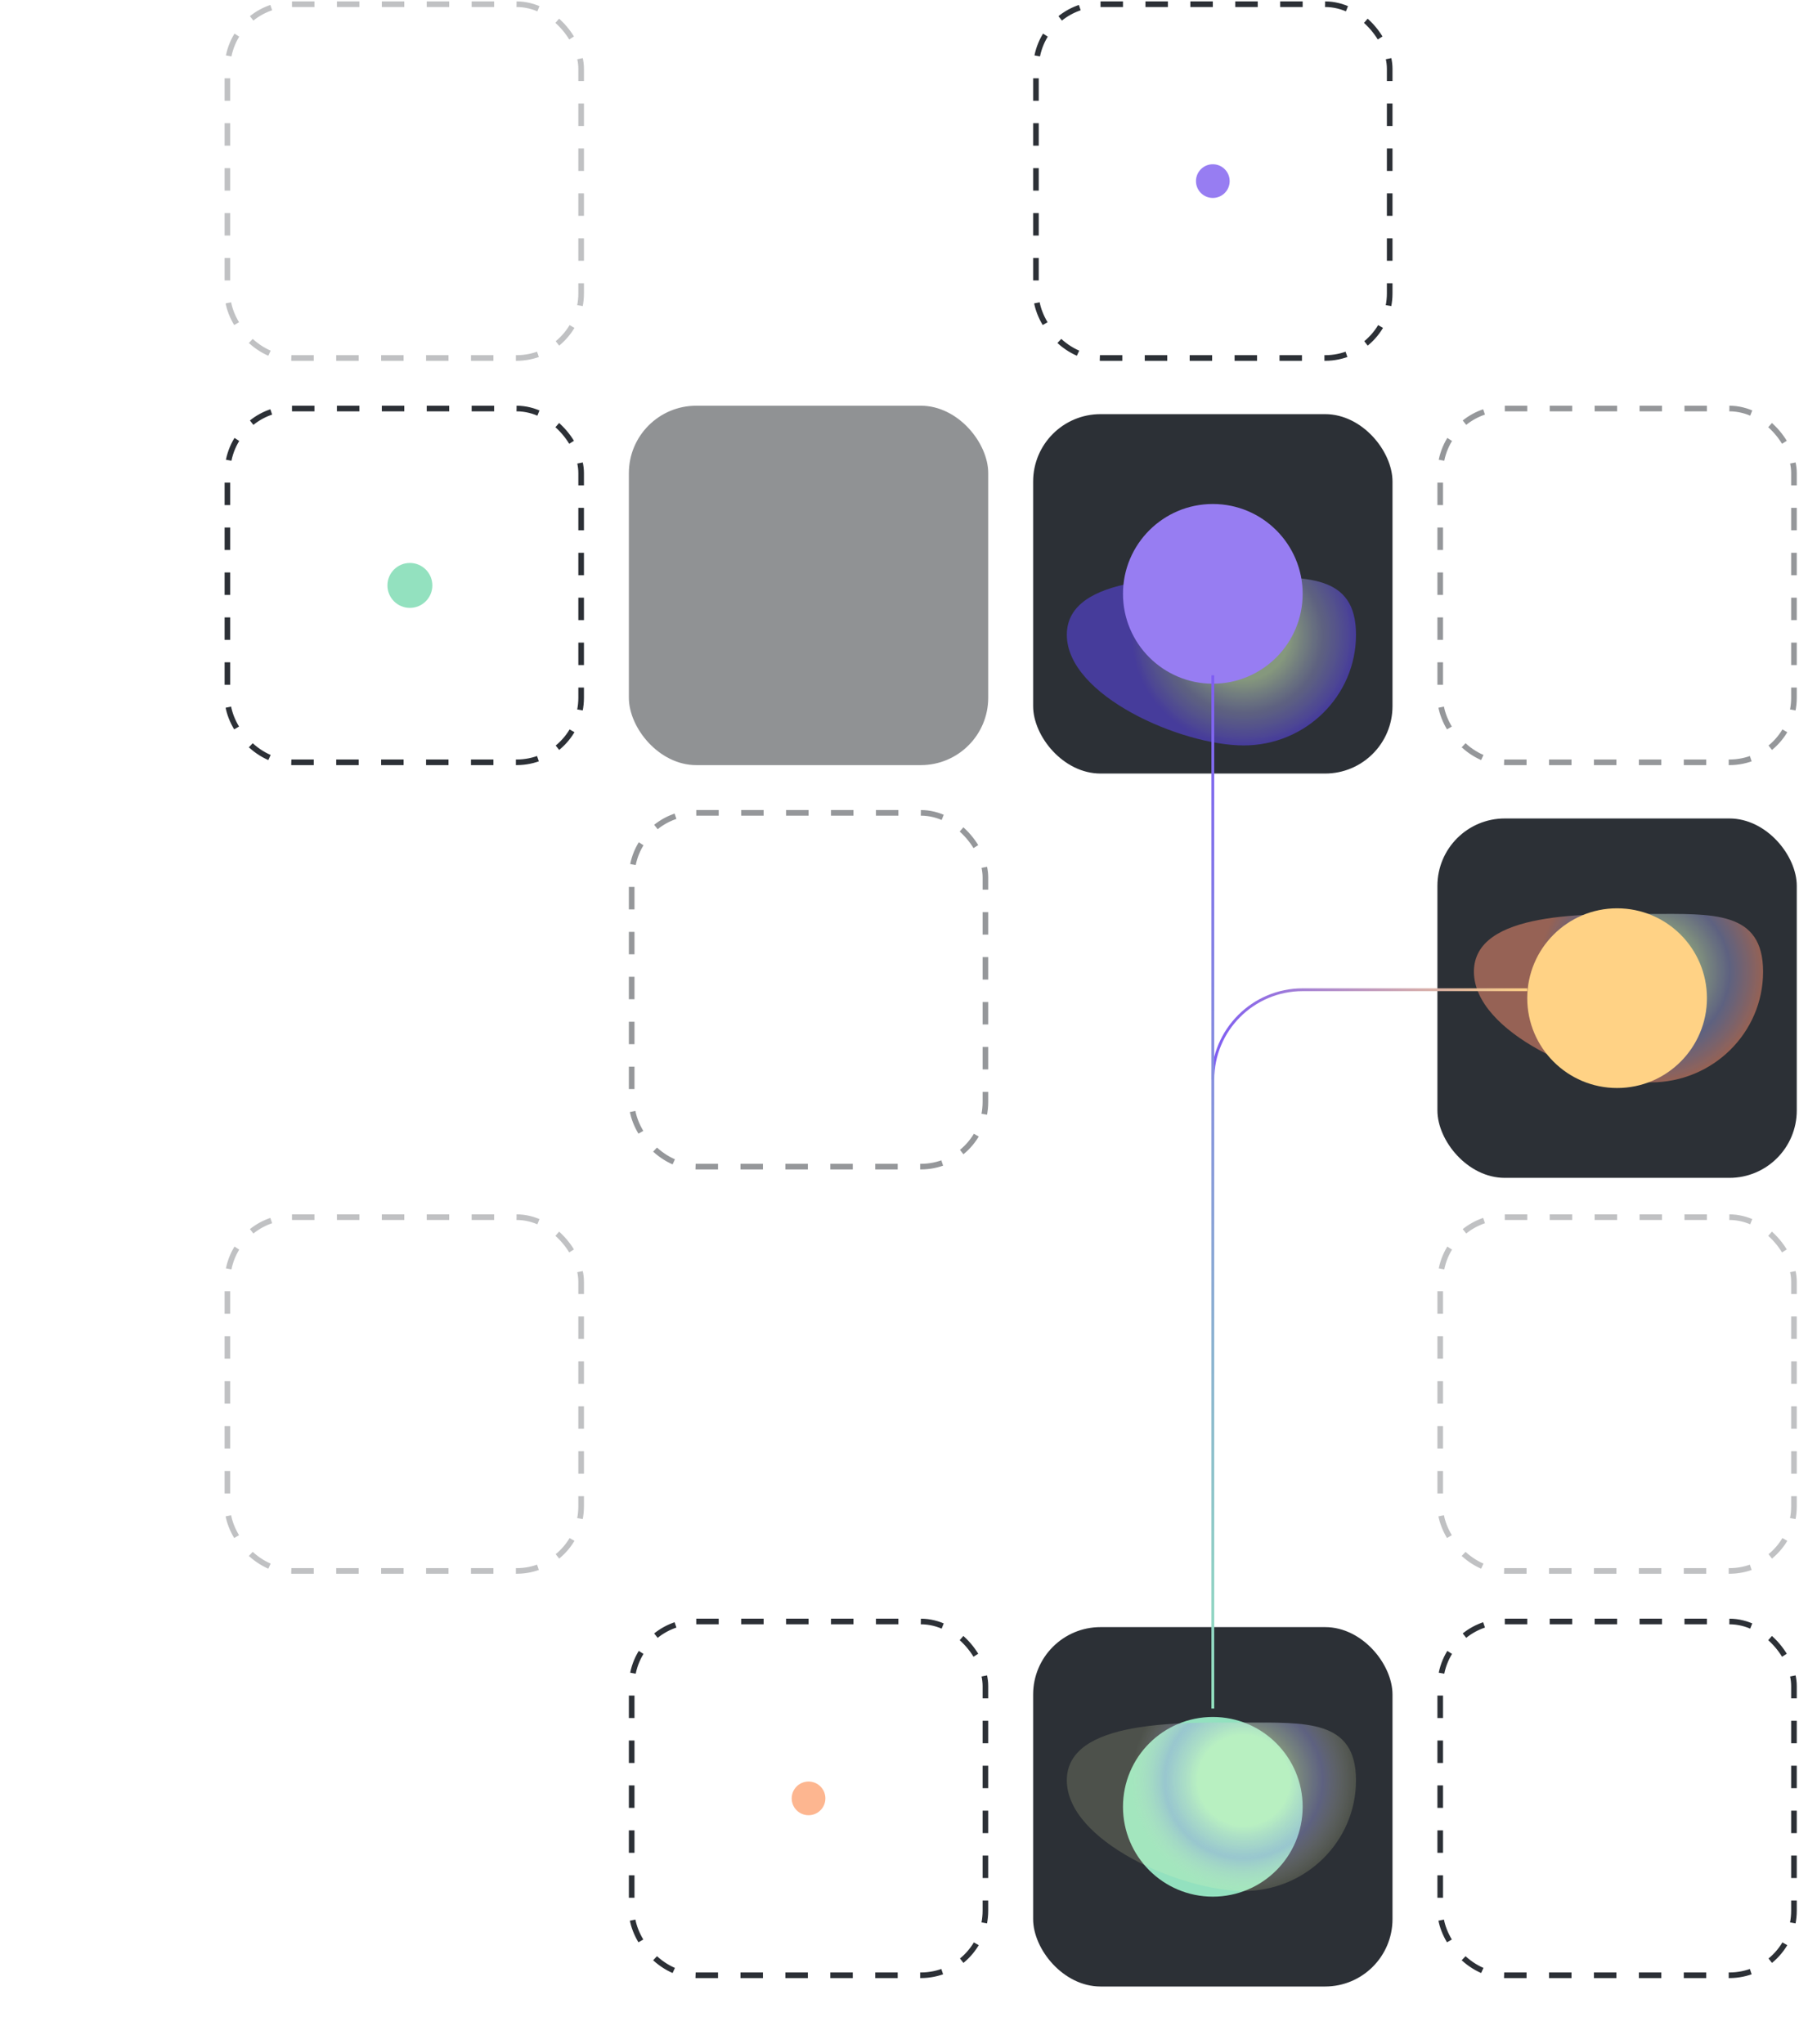 <svg width="644" height="728" viewBox="0 0 644 728" fill="none" xmlns="http://www.w3.org/2000/svg">
<g opacity="0.3">
<rect x="81" y="1.5" width="126" height="126" rx="23" stroke="#2C3036" stroke-width="2" stroke-dasharray="8 8"/>
</g>
<rect x="369" y="1.5" width="126" height="126" rx="23" stroke="#2C3036" stroke-width="2" stroke-dasharray="8 8"/>
<circle cx="432" cy="64.5" r="6" fill="#977DF2"/>
<rect x="81" y="145.5" width="126" height="126" rx="23" stroke="#2C3036" stroke-width="2" stroke-dasharray="8 8"/>
<circle cx="146" cy="208.5" r="8" fill="#93E1BF"/>
<g opacity="0.5">
<rect x="224" y="144.5" width="128" height="128" rx="24" fill="#22252A"/>
</g>
<g filter="url(#filter0_di_55_3621)">
<g clip-path="url(#clip0_55_3621)">
<rect x="368" y="144.5" width="128" height="128" rx="24" fill="#2C3036"/>
<g style="mix-blend-mode:hard-light" opacity="0.5" filter="url(#filter1_f_55_3621)">
<path d="M483 223.069C483 244.841 465.091 262.49 443 262.49C420.909 262.49 380 244.841 380 223.069C380 201.298 420.909 202.502 443 202.502C465.091 202.502 483 201.298 483 223.069Z" fill="url(#paint0_angular_55_3621)"/>
</g>
<circle cx="432" cy="208.5" r="32" fill="#977DF2"/>
</g>
</g>
<g opacity="0.5">
<rect x="513" y="145.5" width="126" height="126" rx="23" stroke="#2C3036" stroke-width="2" stroke-dasharray="8 8"/>
</g>
<g opacity="0.5">
<rect x="225" y="289.5" width="126" height="126" rx="23" stroke="#2C3036" stroke-width="2" stroke-dasharray="8 8"/>
</g>
<g filter="url(#filter2_di_55_3621)">
<g clip-path="url(#clip1_55_3621)">
<rect x="512" y="288.5" width="128" height="128" rx="24" fill="#2C3036"/>
<g style="mix-blend-mode:hard-light" opacity="0.5" filter="url(#filter3_f_55_3621)">
<path d="M628 343.069C628 364.841 610.091 382.49 588 382.49C565.909 382.49 525 364.841 525 343.069C525 321.298 565.909 322.502 588 322.502C610.091 322.502 628 321.298 628 343.069Z" fill="url(#paint1_angular_55_3621)"/>
</g>
<circle cx="576" cy="352.5" r="32" fill="#FFD285"/>
</g>
</g>
<g opacity="0.3">
<rect x="81" y="433.5" width="126" height="126" rx="23" stroke="#2C3036" stroke-width="2" stroke-dasharray="8 8"/>
</g>
<g opacity="0.3">
<rect x="513" y="433.5" width="126" height="126" rx="23" stroke="#2C3036" stroke-width="2" stroke-dasharray="8 8"/>
</g>
<rect x="225" y="577.5" width="126" height="126" rx="23" stroke="#2C3036" stroke-width="2" stroke-dasharray="8 8"/>
<circle cx="288" cy="640.5" r="6" fill="#FDB690"/>
<g filter="url(#filter4_di_55_3621)">
<g clip-path="url(#clip2_55_3621)">
<rect x="368" y="576.5" width="128" height="128" rx="24" fill="#2C3036"/>
<circle cx="432" cy="640.5" r="32" fill="#93E1BF"/>
<g style="mix-blend-mode:hard-light" opacity="0.5" filter="url(#filter5_f_55_3621)">
<path d="M483 631.069C483 652.841 465.091 670.49 443 670.49C420.909 670.49 380 652.841 380 631.069C380 609.298 420.909 610.502 443 610.502C465.091 610.502 483 609.298 483 631.069Z" fill="url(#paint2_angular_55_3621)"/>
</g>
</g>
</g>
<rect x="513" y="577.5" width="126" height="126" rx="23" stroke="#2C3036" stroke-width="2" stroke-dasharray="8 8"/>
<path d="M432 384.5V384.5C432 366.827 446.327 352.5 464 352.5L544 352.5" stroke="url(#paint3_linear_55_3621)"/>
<path d="M432 240.5L432 608.5" stroke="url(#paint4_linear_55_3621)"/>
<defs>
<filter id="filter0_di_55_3621" x="364" y="143.5" width="136" height="137" filterUnits="userSpaceOnUse" color-interpolation-filters="sRGB">
<feFlood flood-opacity="0" result="BackgroundImageFix"/>
<feColorMatrix in="SourceAlpha" type="matrix" values="0 0 0 0 0 0 0 0 0 0 0 0 0 0 0 0 0 0 127 0" result="hardAlpha"/>
<feMorphology radius="4" operator="erode" in="SourceAlpha" result="effect1_dropShadow_55_3621"/>
<feOffset dy="4"/>
<feGaussianBlur stdDeviation="4"/>
<feColorMatrix type="matrix" values="0 0 0 0 0 0 0 0 0 0 0 0 0 0 0 0 0 0 0.15 0"/>
<feBlend mode="multiply" in2="BackgroundImageFix" result="effect1_dropShadow_55_3621"/>
<feBlend mode="normal" in="SourceGraphic" in2="effect1_dropShadow_55_3621" result="shape"/>
<feColorMatrix in="SourceAlpha" type="matrix" values="0 0 0 0 0 0 0 0 0 0 0 0 0 0 0 0 0 0 127 0" result="hardAlpha"/>
<feOffset dy="-1"/>
<feGaussianBlur stdDeviation="1"/>
<feComposite in2="hardAlpha" operator="arithmetic" k2="-1" k3="1"/>
<feColorMatrix type="matrix" values="0 0 0 0 0 0 0 0 0 0 0 0 0 0 0 0 0 0 0.05 0"/>
<feBlend mode="normal" in2="shape" result="effect2_innerShadow_55_3621"/>
</filter>
<filter id="filter1_f_55_3621" x="332" y="154.49" width="199" height="156" filterUnits="userSpaceOnUse" color-interpolation-filters="sRGB">
<feFlood flood-opacity="0" result="BackgroundImageFix"/>
<feBlend mode="normal" in="SourceGraphic" in2="BackgroundImageFix" result="shape"/>
<feGaussianBlur stdDeviation="24" result="effect1_foregroundBlur_55_3621"/>
</filter>
<filter id="filter2_di_55_3621" x="508" y="287.5" width="136" height="137" filterUnits="userSpaceOnUse" color-interpolation-filters="sRGB">
<feFlood flood-opacity="0" result="BackgroundImageFix"/>
<feColorMatrix in="SourceAlpha" type="matrix" values="0 0 0 0 0 0 0 0 0 0 0 0 0 0 0 0 0 0 127 0" result="hardAlpha"/>
<feMorphology radius="4" operator="erode" in="SourceAlpha" result="effect1_dropShadow_55_3621"/>
<feOffset dy="4"/>
<feGaussianBlur stdDeviation="4"/>
<feColorMatrix type="matrix" values="0 0 0 0 0 0 0 0 0 0 0 0 0 0 0 0 0 0 0.15 0"/>
<feBlend mode="multiply" in2="BackgroundImageFix" result="effect1_dropShadow_55_3621"/>
<feBlend mode="normal" in="SourceGraphic" in2="effect1_dropShadow_55_3621" result="shape"/>
<feColorMatrix in="SourceAlpha" type="matrix" values="0 0 0 0 0 0 0 0 0 0 0 0 0 0 0 0 0 0 127 0" result="hardAlpha"/>
<feOffset dy="-1"/>
<feGaussianBlur stdDeviation="1"/>
<feComposite in2="hardAlpha" operator="arithmetic" k2="-1" k3="1"/>
<feColorMatrix type="matrix" values="0 0 0 0 0 0 0 0 0 0 0 0 0 0 0 0 0 0 0.05 0"/>
<feBlend mode="normal" in2="shape" result="effect2_innerShadow_55_3621"/>
</filter>
<filter id="filter3_f_55_3621" x="477" y="274.49" width="199" height="156" filterUnits="userSpaceOnUse" color-interpolation-filters="sRGB">
<feFlood flood-opacity="0" result="BackgroundImageFix"/>
<feBlend mode="normal" in="SourceGraphic" in2="BackgroundImageFix" result="shape"/>
<feGaussianBlur stdDeviation="24" result="effect1_foregroundBlur_55_3621"/>
</filter>
<filter id="filter4_di_55_3621" x="364" y="575.5" width="136" height="137" filterUnits="userSpaceOnUse" color-interpolation-filters="sRGB">
<feFlood flood-opacity="0" result="BackgroundImageFix"/>
<feColorMatrix in="SourceAlpha" type="matrix" values="0 0 0 0 0 0 0 0 0 0 0 0 0 0 0 0 0 0 127 0" result="hardAlpha"/>
<feMorphology radius="4" operator="erode" in="SourceAlpha" result="effect1_dropShadow_55_3621"/>
<feOffset dy="4"/>
<feGaussianBlur stdDeviation="4"/>
<feColorMatrix type="matrix" values="0 0 0 0 0 0 0 0 0 0 0 0 0 0 0 0 0 0 0.15 0"/>
<feBlend mode="multiply" in2="BackgroundImageFix" result="effect1_dropShadow_55_3621"/>
<feBlend mode="normal" in="SourceGraphic" in2="effect1_dropShadow_55_3621" result="shape"/>
<feColorMatrix in="SourceAlpha" type="matrix" values="0 0 0 0 0 0 0 0 0 0 0 0 0 0 0 0 0 0 127 0" result="hardAlpha"/>
<feOffset dy="-1"/>
<feGaussianBlur stdDeviation="1"/>
<feComposite in2="hardAlpha" operator="arithmetic" k2="-1" k3="1"/>
<feColorMatrix type="matrix" values="0 0 0 0 0 0 0 0 0 0 0 0 0 0 0 0 0 0 0.05 0"/>
<feBlend mode="normal" in2="shape" result="effect2_innerShadow_55_3621"/>
</filter>
<filter id="filter5_f_55_3621" x="332" y="562.49" width="199" height="156" filterUnits="userSpaceOnUse" color-interpolation-filters="sRGB">
<feFlood flood-opacity="0" result="BackgroundImageFix"/>
<feBlend mode="normal" in="SourceGraphic" in2="BackgroundImageFix" result="shape"/>
<feGaussianBlur stdDeviation="24" result="effect1_foregroundBlur_55_3621"/>
</filter>
<radialGradient id="paint0_angular_55_3621" cx="0" cy="0" r="1" gradientUnits="userSpaceOnUse" gradientTransform="translate(443 223.069) rotate(90) scale(39.421 40)">
<stop offset="0.406" stop-color="#DEFFC4"/>
<stop offset="0.703" stop-color="#9FA3E2" stop-opacity="0.86"/>
<stop offset="1" stop-color="#6047FF"/>
</radialGradient>
<radialGradient id="paint1_angular_55_3621" cx="0" cy="0" r="1" gradientUnits="userSpaceOnUse" gradientTransform="translate(588 343.069) rotate(90) scale(39.421 40)">
<stop offset="0.406" stop-color="#DEFFC4"/>
<stop offset="0.703" stop-color="#9FA3E2" stop-opacity="0.86"/>
<stop offset="1" stop-color="#FF9473"/>
</radialGradient>
<radialGradient id="paint2_angular_55_3621" cx="0" cy="0" r="1" gradientUnits="userSpaceOnUse" gradientTransform="translate(443 631.069) rotate(90) scale(39.421 40)">
<stop offset="0.406" stop-color="#DEFFC4"/>
<stop offset="0.703" stop-color="#9FA3E2" stop-opacity="0.86"/>
<stop offset="1" stop-color="#F9FFB7" stop-opacity="0.32"/>
</radialGradient>
<linearGradient id="paint3_linear_55_3621" x1="544" y1="368.5" x2="432" y2="368.5" gradientUnits="userSpaceOnUse">
<stop stop-color="#FFD285"/>
<stop offset="1" stop-color="#7F5EF3"/>
</linearGradient>
<linearGradient id="paint4_linear_55_3621" x1="432.5" y1="240.5" x2="432.5" y2="608.5" gradientUnits="userSpaceOnUse">
<stop stop-color="#7F5EF3"/>
<stop offset="1" stop-color="#93E1BF"/>
</linearGradient>
<clipPath id="clip0_55_3621">
<rect x="368" y="144.5" width="128" height="128" rx="24" fill="white"/>
</clipPath>
<clipPath id="clip1_55_3621">
<rect x="512" y="288.5" width="128" height="128" rx="24" fill="white"/>
</clipPath>
<clipPath id="clip2_55_3621">
<rect x="368" y="576.5" width="128" height="128" rx="24" fill="white"/>
</clipPath>
</defs>
</svg>
